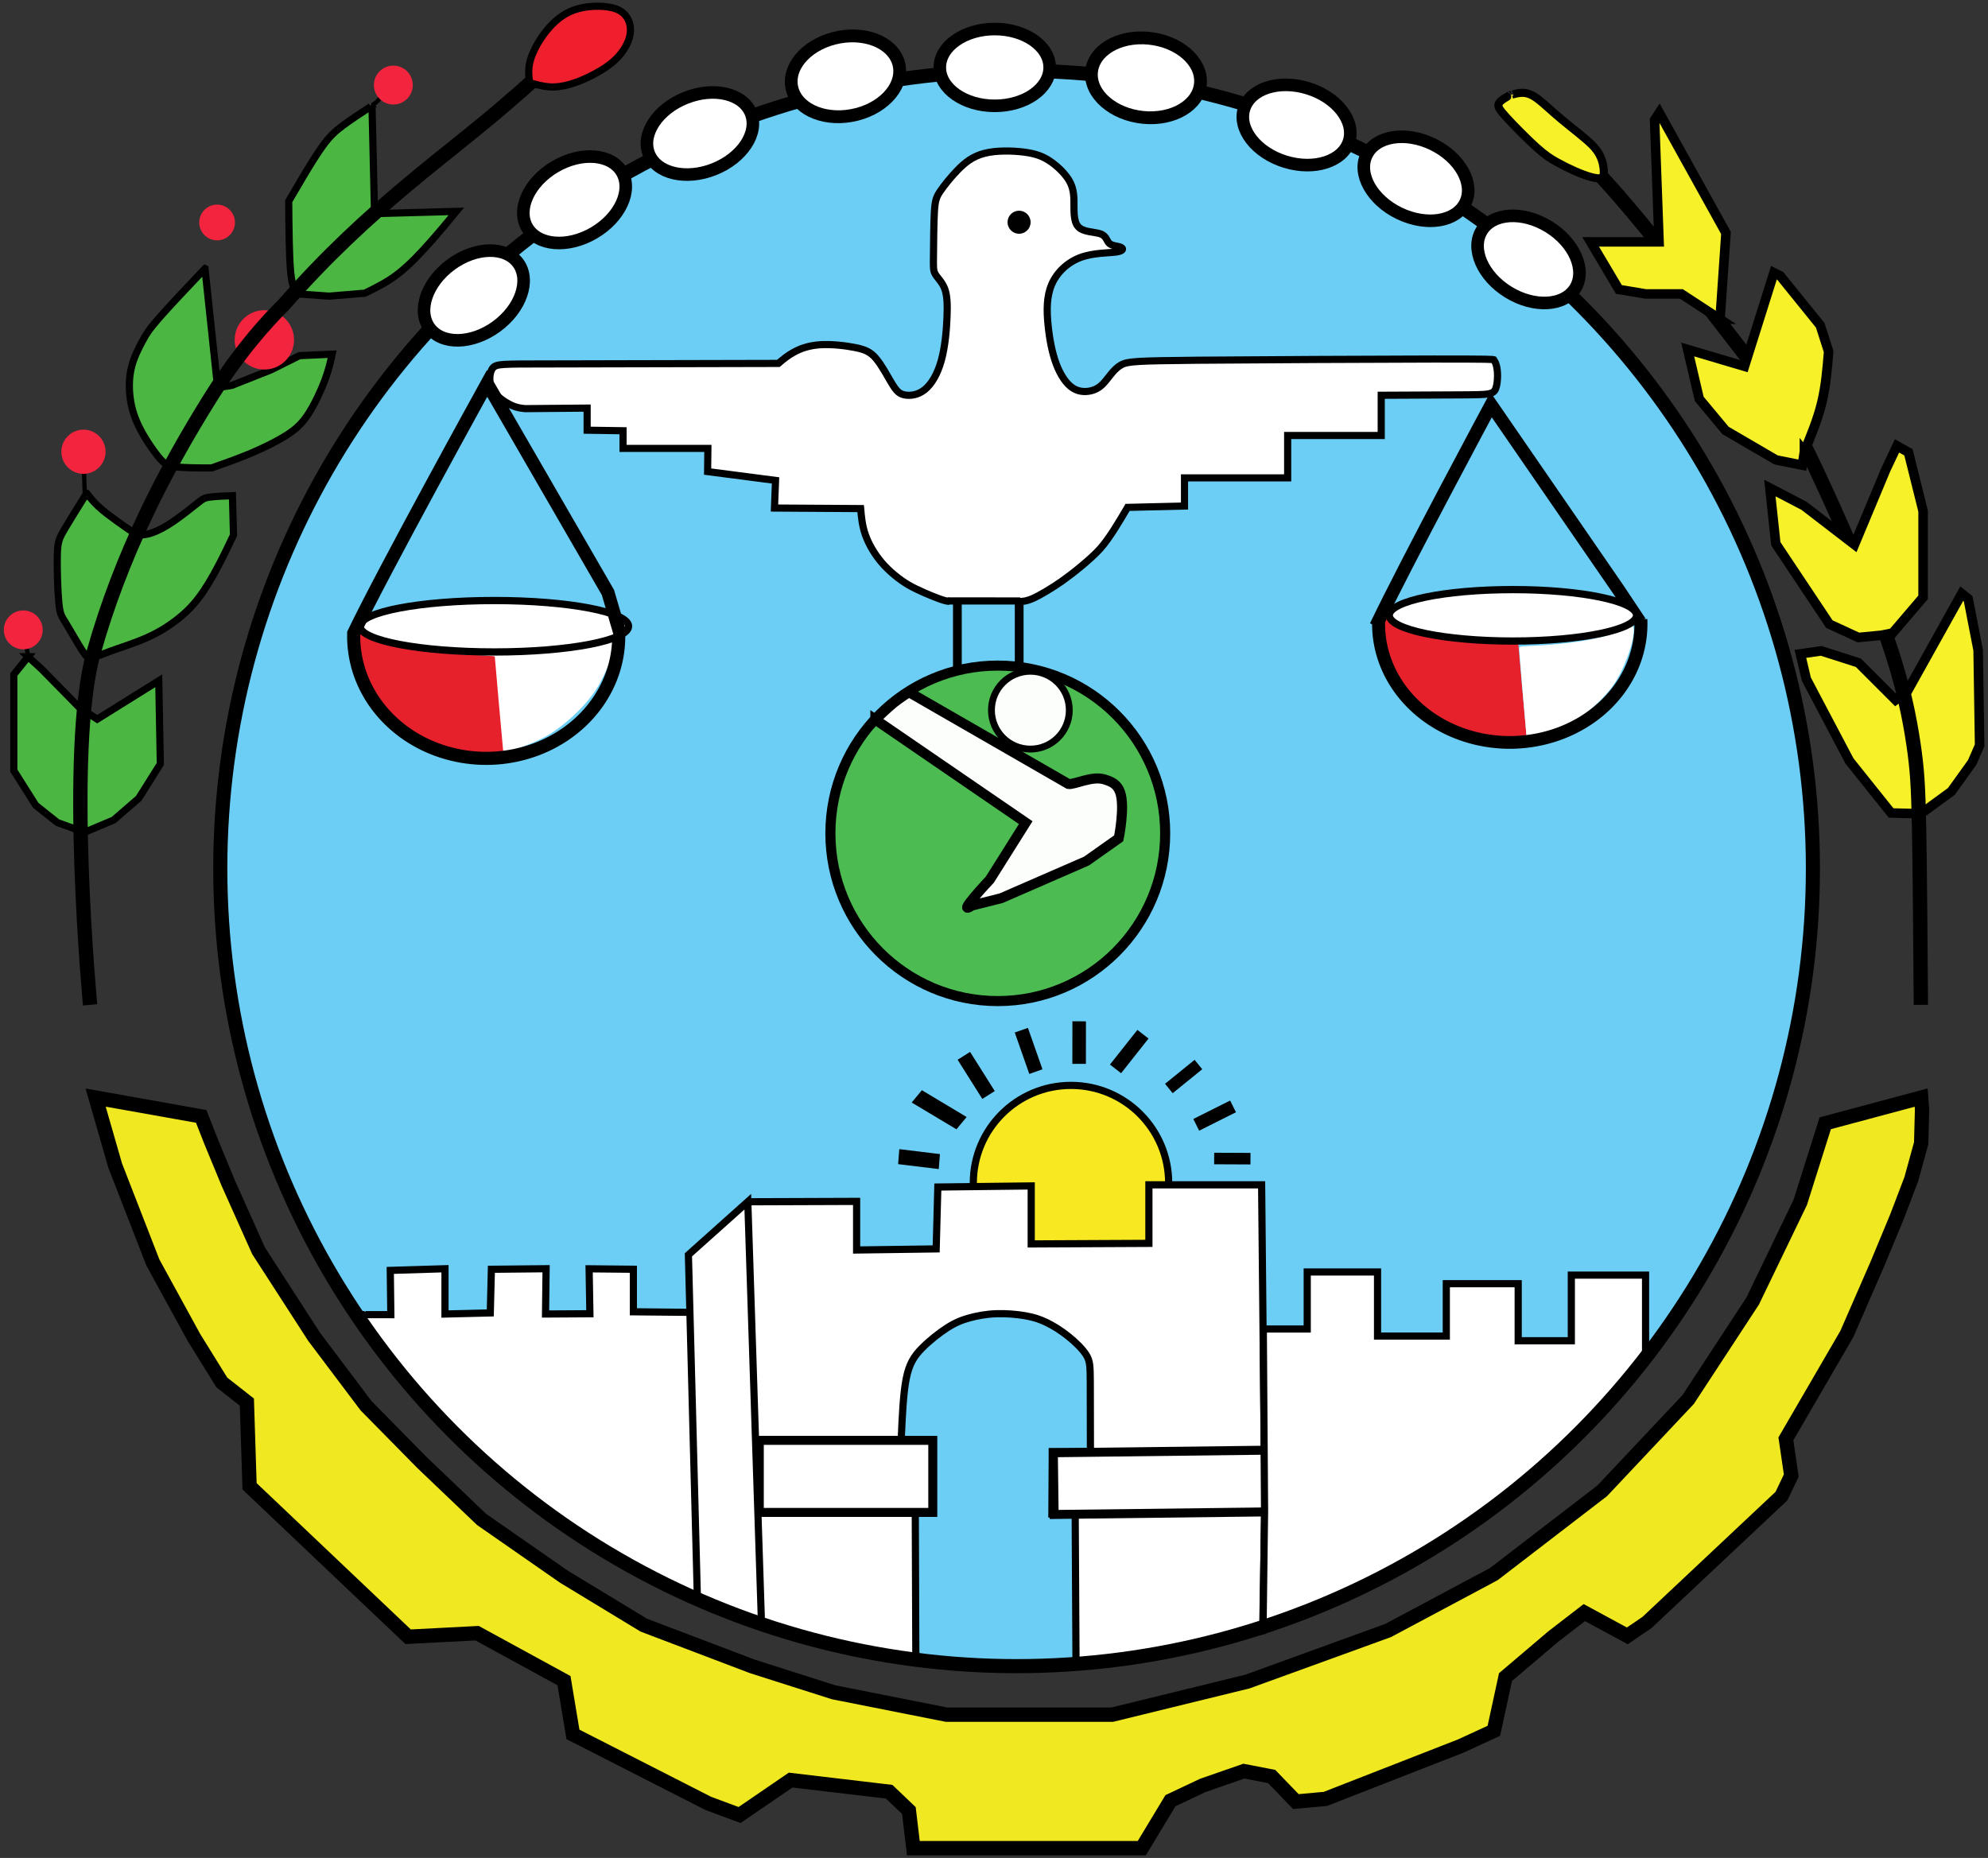 <?xml version="1.0" encoding="UTF-8" standalone="no"?>
<!-- Created with Inkscape (http://www.inkscape.org/) -->

<svg
   width="552"
   height="516"
   viewBox="0 0 146.05 136.525"
   version="1.1"
   id="svg5"
   xmlns="http://www.w3.org/2000/svg"
   xmlns:svg="http://www.w3.org/2000/svg">
  <rect x="0" y="0" width="146.05" height="136.525" fill="#333333" stroke="none"/>
  <defs
     id="defs2">
    <clipPath
       clipPathUnits="userSpaceOnUse"
       id="clipPath53369">
      <rect
         style="display:none;opacity:0.5;fill:none;fill-opacity:1;stroke:#000000;stroke-width:0.238;stroke-miterlimit:4;stroke-dasharray:none;stroke-opacity:1"
         id="rect53371"
         width="7.371"
         height="2.438"
         x="114.208"
         y="137.921"
         d="m 114.208,137.921 h 7.371 v 2.438 h -7.371 z" />
      <path
         id="lpe_path-effect71530"
         style="display:block;opacity:0.5;fill:none;fill-opacity:1;stroke:#000000;stroke-width:0.238;stroke-miterlimit:4;stroke-dasharray:none;stroke-opacity:1"
         class="powerclip"
         d="m 110.564,133.079 h 15.135 v 14.746 h -15.135 z m 3.644,4.841 v 2.438 h 7.371 v -2.438 z" />
    </clipPath>
    <clipPath
       clipPathUnits="userSpaceOnUse"
       id="clipath_lpe_path-effect53373">
      <rect
         style="display:none;opacity:0.5;fill:none;fill-opacity:1;stroke:#000000;stroke-width:0.238;stroke-miterlimit:4;stroke-dasharray:none;stroke-opacity:1"
         id="rect71"
         width="7.371"
         height="2.438"
         x="114.208"
         y="137.921"
         d="m 114.208,137.921 h 7.371 v 2.438 h -7.371 z" />
      <path
         id="lpe_path-effect53373"
         style="display:block;opacity:0.5;fill:none;fill-opacity:1;stroke:#000000;stroke-width:0.238;stroke-miterlimit:4;stroke-dasharray:none;stroke-opacity:1"
         class="powerclip"
         d="m 110.564,133.079 h 15.135 v 14.746 h -15.135 z m 3.644,4.841 v 2.438 h 7.371 v -2.438 z" />
    </clipPath>
  </defs>
  <g
     id="layer2"
     style="display:inline"
     transform="translate(-32.561,-131.494)">
    <g
       id="g38041"
       transform="translate(-57.52,2.679)">
      <g
         id="g39221">
        <g
           id="g39313">
          <ellipse
             style="display:inline;opacity:1;fill:#6ccef5;fill-opacity:1;fill-rule:evenodd;stroke:none;stroke-width:1.036;stroke-opacity:1"
             id="path1013"
             cx="164.766"
             cy="192.627"
             rx="58.502"
             ry="58.618" />
          <path
             style="display:inline;opacity:1;fill:#4cb642;fill-opacity:1;stroke:#000000;stroke-width:0.527;stroke-linecap:butt;stroke-linejoin:miter;stroke-miterlimit:4;stroke-dasharray:none;stroke-opacity:1"
             d="m 92.149,177.073 c 0,0 -1.054,1.307 -1.054,1.307 0,0 -2.1e-4,7.059 -2.1e-4,7.059 0,0 1.613,2.552 1.613,2.552 0,0 1.591,1.267 1.591,1.267 0,0 1.987,0.716 1.987,0.716 0,0 2.142,-0.903 2.142,-0.903 0,0 1.848,-1.598 1.848,-1.598 0,0 1.584,-2.526 1.584,-2.526 0,0 -0.114,-6.109 -0.114,-6.109 0,0 -4.521,2.821 -4.521,2.821 0,0 -1.291,-0.831 -1.291,-0.831 0,0 -2.795,-2.845 -2.795,-2.845 0,0 -0.99,-0.91 -0.99,-0.91 z"
             id="path942" />
          <rect
             style="display:inline;opacity:1;fill:#000000;fill-opacity:1;stroke:none;stroke-width:0.375;stroke-miterlimit:4;stroke-dasharray:none;stroke-opacity:1"
             id="rect75548"
             width="0.643"
             height="5.073"
             x="160.094"
             y="172.977" />
          <path
             style="display:inline;opacity:1;fill:#ffffff;stroke:#000000;stroke-width:0.527;stroke-linecap:butt;stroke-linejoin:miter;stroke-miterlimit:4;stroke-dasharray:none;stroke-opacity:1"
             d="m 116.934,225.415 c 0.373,6.7e-4 1.116,0.002 1.86,0.003 0,0 -0.041,-3.253 -0.041,-3.253 0,0 4.019,-0.122 4.019,-0.122 0,0 0,3.328 0,3.328 0,0 3.328,-0.081 3.328,-0.081 0,0 0.081,-3.207 0.081,-3.207 0,0 4.019,-0.041 4.019,-0.041 0,0 -0.041,3.328 -0.041,3.328 0,0 3.259,-0.02 3.259,-0.02 0,0 -0.057,-3.301 -0.057,-3.301 0,0 3.252,0.032 3.252,0.032 0,0 0,3.126 0,3.126 0,0 4.222,0.041 4.222,0.041 0,0 0.563,21.108 0.563,21.108 -2.231,-1.107 -4.462,-2.212 -6.96,-3.75 -2.498,-1.537 -5.265,-3.506 -8.03,-5.474 0,0 -6.066,-6.402 -6.066,-6.402 0,0 -3.166,-4.047 -3.166,-4.047 -0.359,-0.424 -0.718,-0.847 -0.82,-1.059 -0.102,-0.212 0.051,-0.212 0.206,-0.212 0,0 -8e-5,0.002 0.373,0.002 z"
             id="path4947" />
          <circle
             style="opacity:1;fill:#f7e822;fill-opacity:1;fill-rule:evenodd;stroke:#000000;stroke-width:0.527;stroke-miterlimit:4;stroke-dasharray:none;stroke-opacity:1"
             id="path25092"
             cx="168.762"
             cy="215.746"
             r="7.176" />
          <path
             style="display:inline;opacity:1;fill:#ffffff;fill-opacity:1;stroke:#000000;stroke-width:0.527;stroke-linecap:butt;stroke-linejoin:miter;stroke-miterlimit:4;stroke-dasharray:none;stroke-opacity:1"
             d="m 145.008,217.122 c 0,0 8.005,-0.028 8.005,-0.028 0,0 0,3.572 0,3.572 0,0 5.845,-0.081 5.845,-0.081 0,0 0.122,-4.546 0.122,-4.546 0,0 6.86,-0.081 6.86,-0.081 0,0 0,4.262 0,4.262 0,0 8.646,-0.041 8.646,-0.041 0,0 0,-4.303 0,-4.303 0,0 8.281,0 8.281,0 0,0 0.122,12.462 0.122,12.462 0,0 0.122,10.676 0.122,10.676 0,0 -0.165,9.64 -0.165,9.64 -1.665,0.414 -3.329,0.827 -5.622,1.284 -2.293,0.457 -5.214,0.957 -6.668,1.053 -1.454,0.096 -1.441,-0.213 -1.428,-0.522 0,0 -0.057,-10.407 -0.057,-10.407 0,0 -1.712,0 -1.712,0 0,0 0.028,-4.577 0.028,-4.577 0,0 2.803,0 2.803,0 -0.001,-1.977 -0.003,-3.952 -0.01,-5.123 -0.007,-1.171 -0.021,-1.536 -0.291,-1.976 -0.27,-0.44 -0.798,-0.954 -1.332,-1.38 -0.534,-0.426 -1.076,-0.765 -1.576,-1.008 -0.501,-0.244 -0.961,-0.393 -1.583,-0.501 -0.622,-0.108 -1.407,-0.176 -2.131,-0.149 -0.724,0.027 -1.387,0.149 -1.955,0.304 -0.568,0.156 -1.042,0.345 -1.643,0.729 -0.601,0.384 -1.329,0.961 -1.877,1.523 -0.548,0.562 -0.916,1.107 -1.136,2.219 -0.22,1.112 -0.293,2.789 -0.366,4.466 0,0 2.294,0 2.294,0 0,0 0.028,5.36 0.028,5.36 0,0 -1.289,-0.002 -1.289,-0.002 0,0 0.041,10.919 0.041,10.919 0,0 -5.485,-0.93 -5.485,-0.93 0,0 -5.847,-1.581 -5.847,-1.581 0,0 -1.014,-31.239 -1.014,-31.239 0,0 -4.363,3.904 -4.363,3.904 0,0 0.664,25.393 0.664,25.393 0,0 4.712,1.942 4.712,1.942"
             id="path5064" />
          <rect
             style="display:inline;opacity:1;fill:#ffffff;fill-opacity:1;stroke:#000000;stroke-width:0.661;stroke-miterlimit:4;stroke-dasharray:none;stroke-opacity:1"
             id="rect7547"
             width="12.746"
             height="5.295"
             x="145.863"
             y="234.654" />
          <rect
             style="display:inline;opacity:1;fill:#ffffff;fill-opacity:1;stroke:#000000;stroke-width:0.661;stroke-miterlimit:4;stroke-dasharray:none;stroke-opacity:1"
             id="rect7747"
             width="15.589"
             height="4.535"
             x="164.377"
             y="237.537"
             transform="matrix(1,-0.012,0.013,1,0,0)" />
          <path
             style="opacity:1;fill:#ffffff;stroke:#000000;stroke-width:0.527;stroke-linecap:butt;stroke-linejoin:miter;stroke-miterlimit:4;stroke-dasharray:none;stroke-opacity:1"
             d="m 182.89,226.473 h 3.227 v -4.191 h 5.166 v 4.707 h 5.052 v -3.846 h 5.281 v 4.191 h 3.904 v -4.822 h 5.453 v 6.014 l -1.265,1.738 -2.464,2.66 -2.851,2.832 -4.996,4.211 -6.22,3.751 -4.879,2.566 -3.961,1.569 -1.464,0.464 0.109,-8.477 z"
             id="path24021" />
          <ellipse
             style="display:inline;opacity:1;fill:#4cbc52;fill-opacity:1;fill-rule:evenodd;stroke:#000000;stroke-width:0.74;stroke-miterlimit:4;stroke-dasharray:none;stroke-opacity:1"
             id="path32938"
             cx="163.384"
             cy="190.049"
             rx="12.297"
             ry="12.326" />
          <g
             id="g52283"
             style="display:inline;opacity:1;fill:#ffffff"
             transform="matrix(3.98,0,0,3.98,-269.219,-384.535)">
            <path
               style="opacity:1;fill:#ffffff;stroke:#000000;stroke-width:0.132;stroke-linecap:butt;stroke-linejoin:miter;stroke-miterlimit:4;stroke-dasharray:none;stroke-opacity:1"
               d="m 107.797,140.083 c -0.03,-3.2e-4 -0.06,-6.4e-4 -0.19,-0.048 -0.129,-0.047 -0.394,-0.156 -0.561,-0.253 -0.166,-0.097 -0.359,-0.254 -0.495,-0.414 -0.136,-0.16 -0.241,-0.343 -0.301,-0.513 -0.06,-0.17 -0.073,-0.327 -0.087,-0.483 0,0 -1.591,-0.01 -1.591,-0.01 0,0 0.02,-0.51 0.02,-0.51 0,0 -1.254,-0.163 -1.254,-0.163 0,0 0.005,-0.428 0.005,-0.428 0,0 -1.566,0 -1.566,0 0,0 0,-0.326 0,-0.326 0,0 -0.663,-0.01 -0.663,-0.01 0,0 0,-0.408 0,-0.408 0,0 -1.142,0.01 -1.142,0.01 -0.075,-0.007 -0.149,-0.014 -0.253,-0.061 -0.104,-0.048 -0.236,-0.136 -0.311,-0.229 -0.075,-0.093 -0.092,-0.192 -0.09,-0.274 0.002,-0.082 0.022,-0.146 0.056,-0.187 0.034,-0.041 0.082,-0.058 0.221,-0.066 0.139,-0.008 0.37,-0.008 0.602,-0.008 0,0 4.447,-0.01 4.447,-0.01 0.087,-0.074 0.174,-0.148 0.294,-0.212 0.12,-0.065 0.274,-0.12 0.48,-0.133 0.206,-0.013 0.463,0.016 0.643,0.052 0.18,0.036 0.284,0.079 0.389,0.206 0.106,0.126 0.214,0.335 0.294,0.466 0.081,0.131 0.133,0.184 0.232,0.203 0.099,0.019 0.243,0.005 0.37,-0.098 0.127,-0.102 0.238,-0.292 0.306,-0.54 0.069,-0.248 0.095,-0.555 0.105,-0.793 0.01,-0.238 0.003,-0.408 -0.043,-0.531 -0.046,-0.122 -0.131,-0.197 -0.172,-0.265 -0.041,-0.068 -0.037,-0.129 -0.035,-0.346 0.003,-0.217 0.004,-0.589 0.017,-0.806 0.013,-0.217 0.037,-0.277 0.108,-0.382 0.071,-0.105 0.189,-0.254 0.32,-0.389 0.131,-0.135 0.275,-0.255 0.497,-0.311 0.221,-0.057 0.519,-0.049 0.732,-0.022 0.213,0.028 0.34,0.076 0.469,0.161 0.129,0.085 0.258,0.208 0.338,0.326 0.079,0.118 0.108,0.231 0.112,0.398 0.004,0.167 -0.017,0.388 0.08,0.493 0.096,0.104 0.309,0.093 0.416,0.133 0.106,0.04 0.107,0.131 0.16,0.177 0.053,0.045 0.159,0.045 0.21,0.069 0.052,0.023 0.049,0.069 -0.091,0.088 -0.14,0.019 -0.419,0.012 -0.657,0.101 -0.237,0.089 -0.433,0.273 -0.529,0.497 -0.096,0.223 -0.093,0.485 -0.067,0.744 0.025,0.258 0.073,0.513 0.151,0.722 0.078,0.209 0.187,0.372 0.311,0.45 0.124,0.078 0.263,0.071 0.367,0.037 0.104,-0.034 0.172,-0.095 0.246,-0.187 0.075,-0.092 0.156,-0.214 0.274,-0.28 0.117,-0.066 0.27,-0.076 1.411,-0.087 1.141,-0.01 3.269,-0.02 4.345,-0.022 1.076,-0.001 1.099,0.006 1.122,0.013 0.017,0.026 0.034,0.053 0.047,0.1 0.013,0.047 0.023,0.114 0.023,0.195 -3e-5,0.081 -0.01,0.174 -0.032,0.234 -0.023,0.06 -0.059,0.086 -0.134,0.101 -0.076,0.014 -0.191,0.017 -0.528,0.019 -0.337,0.002 -0.895,0.005 -1.453,0.007 0,0 0,0.743 0,0.743 0,0 -1.727,0 -1.727,0 0,0 0,0.782 0,0.782 0,0 -1.904,0 -1.904,0 0,0 0,0.52 0,0.52 0,0 -1.051,0.025 -1.051,0.025 -0.154,0.262 -0.333,0.568 -0.505,0.761 -0.172,0.194 -0.521,0.47 -0.706,0.6 -0.185,0.13 -0.407,0.262 -0.535,0.319 -0.128,0.056 -0.197,0.057 -0.265,0.058"
               id="path44711" />
          </g>
          <path
             style="opacity:1;fill:#ffffff;fill-opacity:1;stroke:none;stroke-width:0.079;stroke-miterlimit:4;stroke-dasharray:none;stroke-opacity:1"
             d="m 126.359,184.05 c 0,-0.088 -0.034,-0.522 -0.075,-0.963 -0.118,-1.26 -0.534,-6.386 -0.534,-6.583 0,-0.173 0.033,-0.179 1.238,-0.235 3.852,-0.178 6.934,-0.822 8.069,-1.685 0.231,-0.176 0.238,-0.176 0.345,-0.024 0.365,0.521 -0.498,3.308 -1.516,4.896 -0.833,1.3 -2.443,2.792 -3.805,3.526 -0.976,0.527 -2.338,0.997 -3.398,1.175 -0.289,0.049 -0.324,0.041 -0.324,-0.107 z"
             id="path71520" />
          <circle
             style="display:inline;opacity:1;fill:#000000;fill-rule:evenodd;stroke-width:0.668"
             id="path47304"
             cx="164.948"
             cy="145.144"
             r="0.847" />
          <g
             id="g71496"
             transform="matrix(3.98,0,0,3.98,-269.219,-384.166)"
             style="opacity:1">
            <path
               style="opacity:1;fill:#e7212c;fill-opacity:1;stroke:none;stroke-width:0.019;stroke-miterlimit:4;stroke-dasharray:none;stroke-opacity:1"
               d="m 117.9,142.531 c -0.03,-0.004 -0.136,-0.025 -0.236,-0.047 -0.961,-0.209 -1.736,-0.957 -1.936,-1.87 -0.066,-0.3 -0.065,-0.318 0.011,-0.42 l 0.067,-0.091 0.063,0.077 c 0.205,0.25 1.004,0.433 2.073,0.473 0.193,0.008 0.352,0.019 0.352,0.026 0,0.024 0.146,1.664 0.157,1.764 l 0.011,0.101 -0.253,-0.003 c -0.139,-0.001 -0.278,-0.007 -0.308,-0.01 z"
               id="path67541" />
            <path
               style="opacity:1;fill:#ffffff;fill-opacity:1;stroke:none;stroke-width:0.017;stroke-miterlimit:4;stroke-dasharray:none;stroke-opacity:1"
               d="m 118.451,142.474 c 0,-0.019 -0.007,-0.112 -0.016,-0.206 -0.026,-0.269 -0.116,-1.364 -0.116,-1.406 0,-0.037 0.007,-0.038 0.269,-0.05 0.836,-0.038 1.505,-0.176 1.752,-0.36 0.05,-0.037 0.052,-0.038 0.075,-0.005 0.079,0.111 -0.108,0.706 -0.329,1.046 -0.181,0.278 -0.53,0.596 -0.826,0.753 -0.212,0.112 -0.508,0.213 -0.738,0.251 -0.063,0.01 -0.07,0.008 -0.07,-0.023 z"
               id="path67814" />
            <path
               style="display:inline;fill:none;fill-rule:evenodd;stroke:#000000;stroke-width:0.242;stroke-miterlimit:4;stroke-dasharray:none;stroke-opacity:1"
               id="path53041"
               clip-path="url(#clipath_lpe_path-effect53373)"
               d="m 120.577,140.452 a 2.446,2.252 0 0 1 -2.446,2.252 2.446,2.252 0 0 1 -2.446,-2.252 2.446,2.252 0 0 1 2.446,-2.252 2.446,2.252 0 0 1 2.446,2.252 z"
               transform="matrix(0.99,0,0,0.971,1.195,4.031)" />
            <path
               style="display:inline;fill:none;stroke:#000000;stroke-width:0.242;stroke-linecap:butt;stroke-linejoin:miter;stroke-miterlimit:4;stroke-dasharray:none;stroke-opacity:1"
               d="m 115.674,140.45 c 0.544,-1.142 2.126,-4.087 2.126,-4.087 l 2.346,3.407 0.402,0.603"
               id="path53783" />
            <ellipse
               style="display:inline;opacity:1;fill:#ffffff;fill-rule:evenodd;stroke:#000000;stroke-width:0.134;stroke-miterlimit:4;stroke-dasharray:none;stroke-opacity:1"
               id="path52506"
               cx="118.203"
               cy="140.25"
               rx="2.282"
               ry="0.475" />
          </g>
          <path
             style="opacity:1;fill:#e7212c;fill-opacity:1;stroke:none;stroke-width:0.075;stroke-miterlimit:4;stroke-dasharray:none;stroke-opacity:1"
             d="m 124.863,184.422 c -0.12,-0.016 -0.543,-0.099 -0.94,-0.185 -3.826,-0.831 -6.908,-3.809 -7.703,-7.442 -0.261,-1.196 -0.26,-1.266 0.043,-1.673 l 0.268,-0.361 0.25,0.307 c 0.814,0.997 3.998,1.724 8.25,1.884 0.77,0.032 1.4,0.075 1.4,0.102 0,0.095 0.579,6.624 0.623,7.019 l 0.044,0.401 -1.008,-0.012 c -0.555,-0.004 -1.107,-0.028 -1.227,-0.04 z"
             id="path71516" />
          <path
             style="display:inline;opacity:1;fill:none;fill-rule:evenodd;stroke:#000000;stroke-width:0.242;stroke-miterlimit:4;stroke-dasharray:none;stroke-opacity:1"
             id="path71518"
             clip-path="url(#clipPath53369)"
             transform="matrix(3.98,0,0,3.98,-344.361,-383.422)"
             d="m 120.577,140.452 a 2.446,2.252 0 0 1 -2.446,2.252 2.446,2.252 0 0 1 -2.446,-2.252 2.446,2.252 0 0 1 2.446,-2.252 2.446,2.252 0 0 1 2.446,2.252 z" />
          <ellipse
             style="display:inline;opacity:1;fill:#ffffff;fill-rule:evenodd;stroke:#000000;stroke-width:0.534;stroke-miterlimit:4;stroke-dasharray:none;stroke-opacity:1"
             id="ellipse71524"
             cx="126.395"
             cy="174.832"
             rx="9.863"
             ry="1.89" />
          <path
             style="display:inline;opacity:1;fill:none;stroke:#000000;stroke-width:0.965;stroke-linecap:butt;stroke-linejoin:miter;stroke-miterlimit:4;stroke-dasharray:none;stroke-opacity:1"
             d="m 116.03,175.42 c 2.166,-4.545 9.835,-18.432 9.835,-18.432 l 8.879,15.363 0.923,3.146"
             id="path71522" />
          <path
             style="display:inline;opacity:1;fill:none;stroke:#000000;stroke-width:0.527;stroke-linecap:butt;stroke-linejoin:miter;stroke-miterlimit:4;stroke-dasharray:none;stroke-opacity:1"
             d="m 159.699,172.972 5.332,0.002"
             id="path74350" />
          <rect
             style="display:inline;opacity:1;fill:#000000;fill-opacity:1;stroke:none;stroke-width:0.375;stroke-miterlimit:4;stroke-dasharray:none;stroke-opacity:1"
             id="rect75771"
             width="0.643"
             height="5.073"
             x="164.635"
             y="172.977" />
          <circle
             style="display:inline;opacity:1;fill:#fbfefb;fill-opacity:1;fill-rule:evenodd;stroke:#000000;stroke-width:0.503;stroke-miterlimit:4;stroke-dasharray:none;stroke-opacity:1"
             id="path42934"
             cx="165.778"
             cy="180.999"
             r="2.86" />
          <rect
             style="display:inline;opacity:1;fill:#000000;fill-opacity:1;stroke:#000000;stroke-width:0.484;stroke-miterlimit:4;stroke-dasharray:none;stroke-opacity:1"
             id="rect32512"
             width="2.521"
             height="0.621"
             x="172.843"
             y="193.191"
             transform="matrix(0.993,0.121,-0.079,0.997,0,0)" />
          <rect
             style="display:inline;opacity:1;fill:#000000;fill-opacity:1;stroke:#000000;stroke-width:0.552;stroke-miterlimit:4;stroke-dasharray:none;stroke-opacity:1"
             id="rect32594"
             width="3.279"
             height="0.621"
             x="258.165"
             y="99.587"
             transform="matrix(0.858,0.514,-0.639,0.769,0,0)" />
          <rect
             style="display:inline;opacity:1;fill:#000000;fill-opacity:1;stroke:#000000;stroke-width:0.501;stroke-miterlimit:4;stroke-dasharray:none;stroke-opacity:1"
             id="rect32596"
             width="2.9"
             height="0.58"
             x="260.649"
             y="-26.346"
             transform="rotate(57.777)" />
          <rect
             style="display:inline;opacity:1;fill:#000000;fill-opacity:1;stroke:#000000;stroke-width:0.476;stroke-miterlimit:4;stroke-dasharray:none;stroke-opacity:1"
             id="rect32598"
             width="2.751"
             height="0.55"
             x="247.887"
             y="-88.36"
             transform="rotate(70.664)" />
          <rect
             style="display:inline;opacity:1;fill:#000000;fill-opacity:1;stroke:#000000;stroke-width:0.461;stroke-miterlimit:4;stroke-dasharray:none;stroke-opacity:1"
             id="rect32600"
             width="2.664"
             height="0.533"
             x="-206.568"
             y="169.325"
             transform="rotate(-89.936)" />
          <rect
             style="display:inline;opacity:1;fill:#000000;fill-opacity:1;stroke:#000000;stroke-width:0.48;stroke-miterlimit:4;stroke-dasharray:none;stroke-opacity:1"
             id="rect32602"
             width="2.771"
             height="0.556"
             x="-58.15"
             y="263.312"
             transform="matrix(0.62,-0.784,0.79,0.613,0,0)" />
          <rect
             style="display:inline;opacity:1;fill:#000000;fill-opacity:1;stroke:#000000;stroke-width:0.412;stroke-miterlimit:4;stroke-dasharray:none;stroke-opacity:1"
             id="rect32604"
             width="2.383"
             height="0.477"
             x="5.512"
             y="272.759"
             transform="rotate(-39.007)" />
          <rect
             style="display:inline;opacity:1;fill:#000000;fill-opacity:1;stroke:#000000;stroke-width:0.446;stroke-miterlimit:4;stroke-dasharray:none;stroke-opacity:1"
             id="rect32606"
             width="2.577"
             height="0.515"
             x="64.551"
             y="268.541"
             transform="rotate(-26.624)" />
          <rect
             style="display:inline;opacity:1;fill:#000000;fill-opacity:1;stroke:#000000;stroke-width:0.393;stroke-miterlimit:4;stroke-dasharray:none;stroke-opacity:1"
             id="rect32608"
             width="2.274"
             height="0.455"
             x="180.454"
             y="212.894"
             transform="rotate(0.262)" />
          <path
             style="display:inline;opacity:1;fill:#fbfefb;fill-opacity:1;stroke:#000000;stroke-width:0.737;stroke-linecap:butt;stroke-linejoin:miter;stroke-miterlimit:4;stroke-dasharray:none;stroke-opacity:1"
             d="m 154.39,181.692 11.046,7.571 -2.634,4.186 c 0,0 -2.595,2.758 -1.32,1.908 l 2.152,-0.541 6.269,-2.731 2.367,-1.672 c 0,0 0.474,-2.317 0.102,-3.382 -0.204,-0.584 -0.605,-0.785 -1.2,-0.958 -0.871,-0.253 -2.202,0.419 -2.597,0.351 l -11.722,-6.751 c 0,0 -0.756,0.5 -1.109,0.784 -0.476,0.383 -1.354,1.235 -1.354,1.235 z"
             id="path36423" />
          <path
             style="display:inline;opacity:1;fill:none;stroke:none;stroke-width:1.055;stroke-linecap:butt;stroke-linejoin:miter;stroke-miterlimit:4;stroke-dasharray:none;stroke-opacity:1"
             d="m 201.686,175.78 0.698,7.539"
             id="path54373" />
          <path
             style="opacity:1;fill:#f0e820;fill-opacity:1;stroke:#000000;stroke-width:1.053px;stroke-linecap:butt;stroke-linejoin:miter;stroke-opacity:1"
             d="m 104.862,210.848 -7.756,-1.382 1.438,5.002 2.764,7.108 3.027,5.528 2.04,3.291 1.843,1.448 0.197,6.186 11.649,11.057 5.068,-0.263 6.384,3.488 0.658,3.949 9.938,5.068 2.303,0.856 3.751,-2.567 7.239,0.856 1.448,1.382 0.329,2.764 h 16.782 l 2.106,-3.488 2.369,-1.119 3.027,-1.053 2.04,0.395 1.777,1.843 2.172,-0.197 9.938,-3.883 2.435,-1.119 0.856,-3.949 3.488,-2.962 2.303,-1.777 3.159,1.711 1.448,-0.987 9.872,-9.28 0.724,-1.514 -0.395,-2.698 4.475,-7.7 2.238,-5.133 1.448,-3.488 1.053,-2.764 0.724,-2.633 0.066,-2.501 -0.066,-0.856 -7.047,1.888 -1.837,5.812 -3.488,7.239 -4.739,7.239 -6.318,6.713 -7.963,6.121 -7.766,4.146 -10.333,3.751 -9.938,2.435 h -12.175 l -8.292,-1.645 -5.989,-1.909 -7.963,-3.027 -5.857,-3.554 -6.055,-4.212 -4.344,-4.146 -4.146,-4.212 -3.817,-5.068 -4.08,-6.318 -2.238,-5.002 -1.225,-2.965 z"
             id="path76722" />
          <path
             style="display:inline;opacity:1;fill:#4cb642;fill-opacity:1;stroke:#000000;stroke-width:0.527;stroke-linecap:butt;stroke-linejoin:miter;stroke-miterlimit:4;stroke-dasharray:none;stroke-opacity:1"
             d="m 96.45,165.057 c -0.637,1.02 -1.275,2.04 -1.649,2.678 -0.373,0.638 -0.483,0.893 -0.51,1.849 -0.027,0.957 0.027,2.614 0.11,3.497 0.082,0.883 0.192,0.993 0.51,1.512 0.319,0.519 0.847,1.448 1.175,1.967 0.328,0.519 0.456,0.628 0.738,0.582 0.282,-0.046 0.719,-0.246 1.43,-0.501 0.71,-0.255 1.694,-0.565 2.541,-0.935 0.847,-0.371 1.556,-0.802 2.188,-1.282 0.632,-0.48 1.186,-1.008 1.701,-1.684 0.515,-0.676 0.992,-1.5 1.41,-2.292 0.419,-0.792 0.779,-1.552 1.14,-2.312 0,0 -0.077,-2.898 -0.077,-2.898 -0.657,0.026 -1.313,0.051 -1.699,0.109 -0.387,0.058 -0.503,0.148 -0.915,0.477 -0.412,0.328 -1.121,0.895 -1.726,1.307 -0.605,0.412 -1.107,0.67 -1.519,0.818 -0.412,0.148 -0.734,0.187 -0.966,0.161 -0.232,-0.025 -0.373,-0.115 -0.631,-0.289 -0.258,-0.174 -0.631,-0.431 -1.069,-0.747 -0.438,-0.316 -0.94,-0.689 -1.314,-1.035 -0.374,-0.345 -0.621,-0.664 -0.867,-0.982 0,0 -9.9e-5,1e-5 -9.9e-5,1e-5 z"
             id="path9407" />
          <path
             style="opacity:1;fill:#4cb642;fill-opacity:1;stroke:#000000;stroke-width:0.527;stroke-linecap:butt;stroke-linejoin:miter;stroke-miterlimit:4;stroke-dasharray:none;stroke-opacity:1"
             d="m 117.318,136.645 c -0.747,0.489 -1.494,0.979 -2.061,1.404 -0.567,0.425 -0.953,0.786 -1.429,1.433 -0.476,0.648 -1.041,1.582 -1.479,2.316 -0.438,0.734 -0.748,1.267 -1.059,1.801 0.018,2.055 0.036,4.112 0.149,5.248 0.114,1.135 0.321,1.35 0.529,1.565 0,0 2.295,0.164 2.295,0.164 0,0 2.623,-0.218 2.623,-0.218 0.82,-0.401 1.64,-0.802 2.459,-1.439 0.819,-0.637 1.639,-1.512 2.349,-2.313 0.71,-0.801 1.311,-1.53 1.913,-2.259 0,0 -6.011,0.164 -6.011,0.164 0,0 -0.183,-7.839 -0.183,-7.839 0,0 -0.096,-0.028 -0.096,-0.028 z"
             id="path12782" />
          <path
             style="display:inline;opacity:1;fill:#4cb642;fill-opacity:1;stroke:#000000;stroke-width:0.527;stroke-linecap:butt;stroke-linejoin:miter;stroke-miterlimit:4;stroke-dasharray:none;stroke-opacity:1"
             d="m 105.138,148.555 c -1.311,1.384 -2.623,2.769 -3.379,3.634 -0.756,0.865 -0.956,1.211 -1.22,1.703 -0.264,0.492 -0.592,1.129 -0.774,1.813 -0.182,0.683 -0.218,1.412 -0.145,2.141 0.073,0.729 0.255,1.457 0.647,2.268 0.392,0.811 0.993,1.703 1.421,2.231 0.428,0.528 0.683,0.692 1.312,0.773 0.628,0.082 1.629,0.082 2.631,0.082 0.984,-0.346 1.968,-0.692 2.933,-1.102 0.965,-0.41 1.912,-0.883 2.604,-1.33 0.692,-0.446 1.129,-0.865 1.575,-1.557 0.446,-0.692 0.901,-1.657 1.193,-2.431 0.291,-0.774 0.419,-1.358 0.547,-1.94 0,0 -2.404,0.109 -2.404,0.109 0,0 -2.076,1.038 -2.076,1.038 0,0 -2.896,1.148 -2.896,1.148 0,0 -1.038,0.164 -1.038,0.164 0,0 -0.929,-8.743 -0.929,-8.743 0,0 1e-5,-2e-4 1e-5,-2e-4 z"
             id="path10710" />
          <g
             id="g10572"
             transform="matrix(3.945,0.524,-0.524,3.945,-187.668,-440.895)"
             style="display:inline;opacity:1">
            <path
               style="fill:none;stroke:#000000;stroke-width:0.079;stroke-linecap:butt;stroke-linejoin:miter;stroke-miterlimit:4;stroke-dasharray:none;stroke-opacity:1"
               d="m 90.804,141.664 c -0.034,-0.203 -0.068,-0.407 -0.102,-0.611"
               id="path10568" />
            <circle
               style="fill:#f3243e;fill-opacity:1;fill-rule:evenodd;stroke-width:0.322"
               id="circle10570"
               cx="92.636"
               cy="139.493"
               r="0.408"
               transform="rotate(0.808)" />
            <circle
               style="fill:#f3243e;fill-opacity:1;fill-rule:evenodd;stroke-width:0.433"
               id="circle10812"
               cx="95.639"
               cy="136.963"
               r="0.548"
               transform="rotate(0.808)" />
            <circle
               style="fill:#f3243e;fill-opacity:1;fill-rule:evenodd;stroke-width:0.261"
               id="circle15182"
               cx="94.46"
               cy="134.946"
               r="0.33"
               transform="rotate(0.808)" />
          </g>
          <path
             style="display:inline;opacity:1;fill:none;stroke:#000000;stroke-width:1.053px;stroke-linecap:butt;stroke-linejoin:miter;stroke-opacity:1"
             d="m 96.701,202.652 c 0,0 -1.769,-18.686 0.256,-25.88 2.025,-7.194 5.214,-13.342 8.61,-18.775 2.642,-4.226 5.314,-6.739 5.314,-6.739 6.376,-7.314 12.218,-11.124 16.733,-15.104 0.473,-0.417 1.028,-0.874 1.471,-1.299"
             id="path89945" />
          <g
             id="g10566"
             transform="matrix(3.98,0,0,3.98,-269.216,-384.425)"
             style="display:inline;opacity:1">
            <path
               style="fill:none;stroke:#000000;stroke-width:0.079;stroke-linecap:butt;stroke-linejoin:miter;stroke-miterlimit:4;stroke-dasharray:none;stroke-opacity:1"
               d="m 90.799,141.086 c -0.012,-0.061 -0.023,-0.121 -0.035,-0.183"
               id="path6064" />
            <circle
               style="fill:#f3243e;fill-opacity:1;fill-rule:evenodd;stroke-width:0.284"
               id="path6170"
               cx="90.705"
               cy="140.584"
               r="0.359" />
          </g>
          <path
             style="display:inline;opacity:1;fill:#f01f2e;fill-opacity:1;stroke:#000000;stroke-width:0.527;stroke-linecap:butt;stroke-linejoin:miter;stroke-miterlimit:4;stroke-dasharray:none;stroke-opacity:1"
             d="m 128.989,134.894 c -0.065,-0.51 -0.13,-1.021 0.062,-1.683 0.193,-0.662 0.651,-1.487 1.195,-2.156 0.544,-0.669 1.188,-1.21 1.987,-1.5 0.799,-0.29 1.752,-0.328 2.434,-0.241 0.682,0.087 1.122,0.314 1.398,0.674 0.276,0.361 0.405,0.863 0.296,1.417 -0.11,0.553 -0.457,1.159 -0.934,1.654 -0.476,0.496 -1.082,0.882 -1.687,1.204 -0.605,0.322 -1.211,0.58 -1.764,0.741 -0.554,0.161 -1.056,0.226 -1.545,0.192 -0.489,-0.034 -0.966,-0.167 -1.441,-0.3"
             id="path14771" />
          <g
             id="g15188"
             transform="matrix(2.245,3.286,-3.286,2.245,377.305,-478.602)"
             style="display:inline;opacity:1">
            <path
               style="fill:none;stroke:#000000;stroke-width:0.079;stroke-linecap:butt;stroke-linejoin:miter;stroke-miterlimit:4;stroke-dasharray:none;stroke-opacity:1"
               d="m 90.787,141.107 c 0.004,-0.022 0.007,-0.045 0.003,-0.079 -0.004,-0.034 -0.015,-0.08 -0.027,-0.125"
               id="path15184" />
            <circle
               style="fill:#f3243e;fill-opacity:1;fill-rule:evenodd;stroke-width:0.284"
               id="circle15186"
               cx="90.705"
               cy="140.584"
               r="0.359" />
          </g>
          <ellipse
             style="display:inline;opacity:1;fill:none;fill-opacity:1;fill-rule:evenodd;stroke:#000000;stroke-width:1.036;stroke-opacity:1"
             id="ellipse18758"
             cx="164.766"
             cy="192.627"
             rx="58.502"
             ry="58.618" />
          <g
             id="g21568"
             style="opacity:1"
             transform="matrix(3.98,0,0,3.98,-269.219,-384.43)">
            <ellipse
               style="display:inline;opacity:1;fill:#ffffff;fill-opacity:1;fill-rule:evenodd;stroke:#000000;stroke-width:0.232;stroke-opacity:1"
               id="path4194"
               cx="108.638"
               cy="130.201"
               rx="1.014"
               ry="0.709" />
            <ellipse
               style="display:inline;opacity:1;fill:#ffffff;fill-opacity:1;fill-rule:evenodd;stroke:#000000;stroke-width:0.236;stroke-opacity:1"
               id="ellipse4760"
               cx="84.86"
               cy="147.237"
               rx="1.011"
               ry="0.733"
               transform="matrix(0.984,-0.178,0.152,0.988,0,0)" />
            <ellipse
               style="display:inline;opacity:1;fill:#ffffff;fill-opacity:1;fill-rule:evenodd;stroke:#000000;stroke-width:0.232;stroke-opacity:1"
               id="ellipse4762"
               cx="47.195"
               cy="160.292"
               rx="1.014"
               ry="0.709"
               transform="rotate(-21.734)" />
            <ellipse
               style="display:inline;opacity:1;fill:#ffffff;fill-opacity:1;fill-rule:evenodd;stroke:#000000;stroke-width:0.232;stroke-opacity:1"
               id="ellipse4764"
               cx="19.924"
               cy="165.453"
               rx="1.014"
               ry="0.709"
               transform="rotate(-30.388)" />
            <ellipse
               style="display:inline;opacity:1;fill:#ffffff;fill-opacity:1;fill-rule:evenodd;stroke:#000000;stroke-width:0.232;stroke-opacity:1"
               id="ellipse4766"
               cx="0.503"
               cy="166.948"
               rx="1.014"
               ry="0.709"
               transform="rotate(-36.207)" />
            <ellipse
               style="display:inline;opacity:1;fill:#ffffff;fill-opacity:1;fill-rule:evenodd;stroke:#000000;stroke-width:0.236;stroke-opacity:1"
               id="ellipse4786"
               cx="-120.587"
               cy="118.811"
               rx="1.011"
               ry="0.733"
               transform="matrix(-0.995,-0.099,-0.072,0.997,0,0)" />
            <ellipse
               style="display:inline;opacity:1;fill:#ffffff;fill-opacity:1;fill-rule:evenodd;stroke:#000000;stroke-width:0.232;stroke-opacity:1"
               id="ellipse4788"
               cx="-147.765"
               cy="91.708"
               rx="1.014"
               ry="0.709"
               transform="matrix(-0.956,-0.295,-0.295,0.956,0,0)" />
            <ellipse
               style="display:inline;opacity:1;fill:#ffffff;fill-opacity:1;fill-rule:evenodd;stroke:#000000;stroke-width:0.232;stroke-opacity:1"
               id="ellipse4790"
               cx="-162.43"
               cy="68.444"
               rx="1.014"
               ry="0.709"
               transform="matrix(-0.9,-0.435,-0.435,0.9,0,0)" />
            <ellipse
               style="display:inline;opacity:1;fill:#ffffff;fill-opacity:1;fill-rule:evenodd;stroke:#000000;stroke-width:0.232;stroke-opacity:1"
               id="ellipse4792"
               cx="-170.955"
               cy="51.837"
               rx="1.014"
               ry="0.709"
               transform="matrix(-0.852,-0.524,-0.524,0.852,0,0)" />
          </g>
          <path
             style="opacity:1;fill:#f6f129;fill-opacity:1;stroke:#000000;stroke-width:0.7;stroke-linecap:butt;stroke-linejoin:miter;stroke-miterlimit:4;stroke-dasharray:none;stroke-opacity:1"
             d="m 231.199,188.608 c 0,0 2.24,-1.639 2.24,-1.639 0,0 1.53,-2.131 1.53,-2.131 0,0 0.546,-1.257 0.546,-1.257 0,0 -0.109,-6.994 -0.109,-6.994 0,0 -0.733,-3.775 -0.733,-3.775 0,0 -0.469,-0.378 -0.469,-0.378 0,0 -3.989,7.158 -3.989,7.158 0,0 -0.874,0.656 -0.874,0.656 0,0 -2.732,-2.732 -2.732,-2.732 0,0 -2.732,-0.874 -2.732,-0.874 0,0 -1.53,0.218 -1.53,0.218 0,0 0.437,1.858 0.437,1.858 0,0 3.169,6.011 3.169,6.011 0,0 3.06,3.825 3.06,3.825 0,0 2.186,0.054 2.186,0.054 0,0 1.6e-4,4.2e-4 1.6e-4,4.2e-4 z"
             id="path25720" />
          <path
             style="opacity:1;fill:none;stroke:#000000;stroke-width:1.053px;stroke-linecap:butt;stroke-linejoin:miter;stroke-opacity:1"
             d="m 231.199,202.652 c -0.036,-4.99 -0.073,-9.984 -0.133,-13.076 -0.06,-3.092 -0.143,-4.287 -0.416,-6.121 -0.274,-1.834 -0.739,-4.307 -1.924,-7.72 -1.185,-3.413 -3.093,-7.769 -4.413,-10.663 -1.32,-2.894 -2.054,-4.331 -2.789,-5.568 -0.734,-1.236 -1.467,-2.272 -2.298,-3.382 -0.831,-1.111 -1.757,-2.295 -2.762,-3.595 -1.005,-1.301 -2.088,-2.719 -3.259,-4.199 -1.171,-1.48 -2.433,-3.026 -3.377,-4.144 -0.944,-1.118 -1.57,-1.808 -2.196,-2.499"
             id="path23912" />
          <path
             style="display:inline;opacity:1;fill:#f6f129;fill-opacity:1;stroke:#000000;stroke-width:0.7;stroke-linecap:butt;stroke-linejoin:miter;stroke-miterlimit:4;stroke-dasharray:none;stroke-opacity:1"
             d="m 229.122,175.33 c 0,0 2.24,-2.623 2.24,-2.623 0,0 0,-6.339 0,-6.339 0,0 -1.076,-4.317 -1.076,-4.317 0,0 -0.84,-0.472 -0.84,-0.472 0,0 -0.817,1.729 -0.817,1.729 0,0 -2.308,5.527 -2.308,5.527 0,0 -3.702,-2.85 -3.702,-2.85 0,0 -2.514,-1.311 -2.514,-1.311 0,0 0.437,4.098 0.437,4.098 0,0 3.934,5.901 3.934,5.901 0,0 2.131,0.984 2.131,0.984 0,0 1.694,-0.164 1.694,-0.164 0,0 0,0 0,0 0,0 0.819,-0.164 0.819,-0.164 z"
             id="path26487" />
          <path
             style="display:inline;opacity:1;fill:#f6f129;fill-opacity:1;stroke:#000000;stroke-width:0.7;stroke-linecap:butt;stroke-linejoin:miter;stroke-miterlimit:4;stroke-dasharray:none;stroke-opacity:1"
             d="m 222.645,161.992 c 0.489,-1.185 0.979,-2.369 1.275,-3.593 0.296,-1.223 0.399,-2.486 0.503,-3.749 0,0 -0.618,-1.932 -0.618,-1.932 0,0 -2.937,-3.632 -2.937,-3.632 0,0 -0.464,-0.232 -0.464,-0.232 0,0 -2.164,6.878 -2.164,6.878 0,0 -4.173,-1.236 -4.173,-1.236 0,0 0.85,3.632 0.85,3.632 0,0 1.932,2.318 1.932,2.318 0,0 3.709,2.164 3.709,2.164 0,0 1.932,0.386 1.932,0.386 0,0 0.154,-1.005 0.154,-1.005 0,0 0,-2.7e-4 0,-2.7e-4 z"
             id="path27868" />
          <path
             style="display:inline;opacity:1;fill:#f6f129;fill-opacity:1;stroke:#000000;stroke-width:0.7;stroke-linecap:butt;stroke-linejoin:miter;stroke-miterlimit:4;stroke-dasharray:none;stroke-opacity:1"
             d="m 216.445,152.271 c 0,0 0.437,-6.339 0.437,-6.339 0,0 -4.9,-8.833 -4.9,-8.833 0,0 -0.345,0.528 -0.345,0.528 0,0 0.328,8.961 0.328,8.961 0,0 -5.027,0 -5.027,0 0,0 2.076,3.497 2.076,3.497 0,0 1.967,0.328 1.967,0.328 0,0 2.623,0 2.623,0 0,0 2.841,1.858 2.841,1.858 0,0 -1.2e-4,4e-5 -1.2e-4,4e-5 z"
             id="path27872" />
          <path
             style="display:inline;fill:#f6f129;fill-opacity:1;stroke:#000000;stroke-width:0.595;stroke-linecap:butt;stroke-linejoin:miter;stroke-miterlimit:4;stroke-dasharray:none;stroke-opacity:1"
             d="m 201.153,135.772 c 0.172,-0.051 0.515,-0.154 0.852,-0.135 0.337,0.019 0.669,0.158 1.094,0.482 0.425,0.324 0.945,0.833 1.673,1.443 0.729,0.61 1.789,1.415 2.276,1.906 0.487,0.491 0.694,0.961 0.789,1.392 0.095,0.431 0.101,0.846 -0.023,0.982 -0.124,0.135 -0.51,0.077 -0.875,-0.025 -0.365,-0.102 -0.776,-0.259 -1.21,-0.452 -0.434,-0.193 -0.889,-0.421 -1.311,-0.658 -0.422,-0.236 -0.811,-0.48 -1.48,-1.083 -0.669,-0.603 -1.618,-1.565 -2.164,-2.16 -0.545,-0.595 -0.687,-0.822 -0.585,-1.035 0.102,-0.213 0.448,-0.409 0.62,-0.507 0.173,-0.098 0.173,-0.098 0.172,-0.098 -5e-4,-4e-5 -8e-4,-4e-5 0.171,-0.051 z"
             id="path35629" />
        </g>
      </g>
    </g>
  </g>
</svg>
